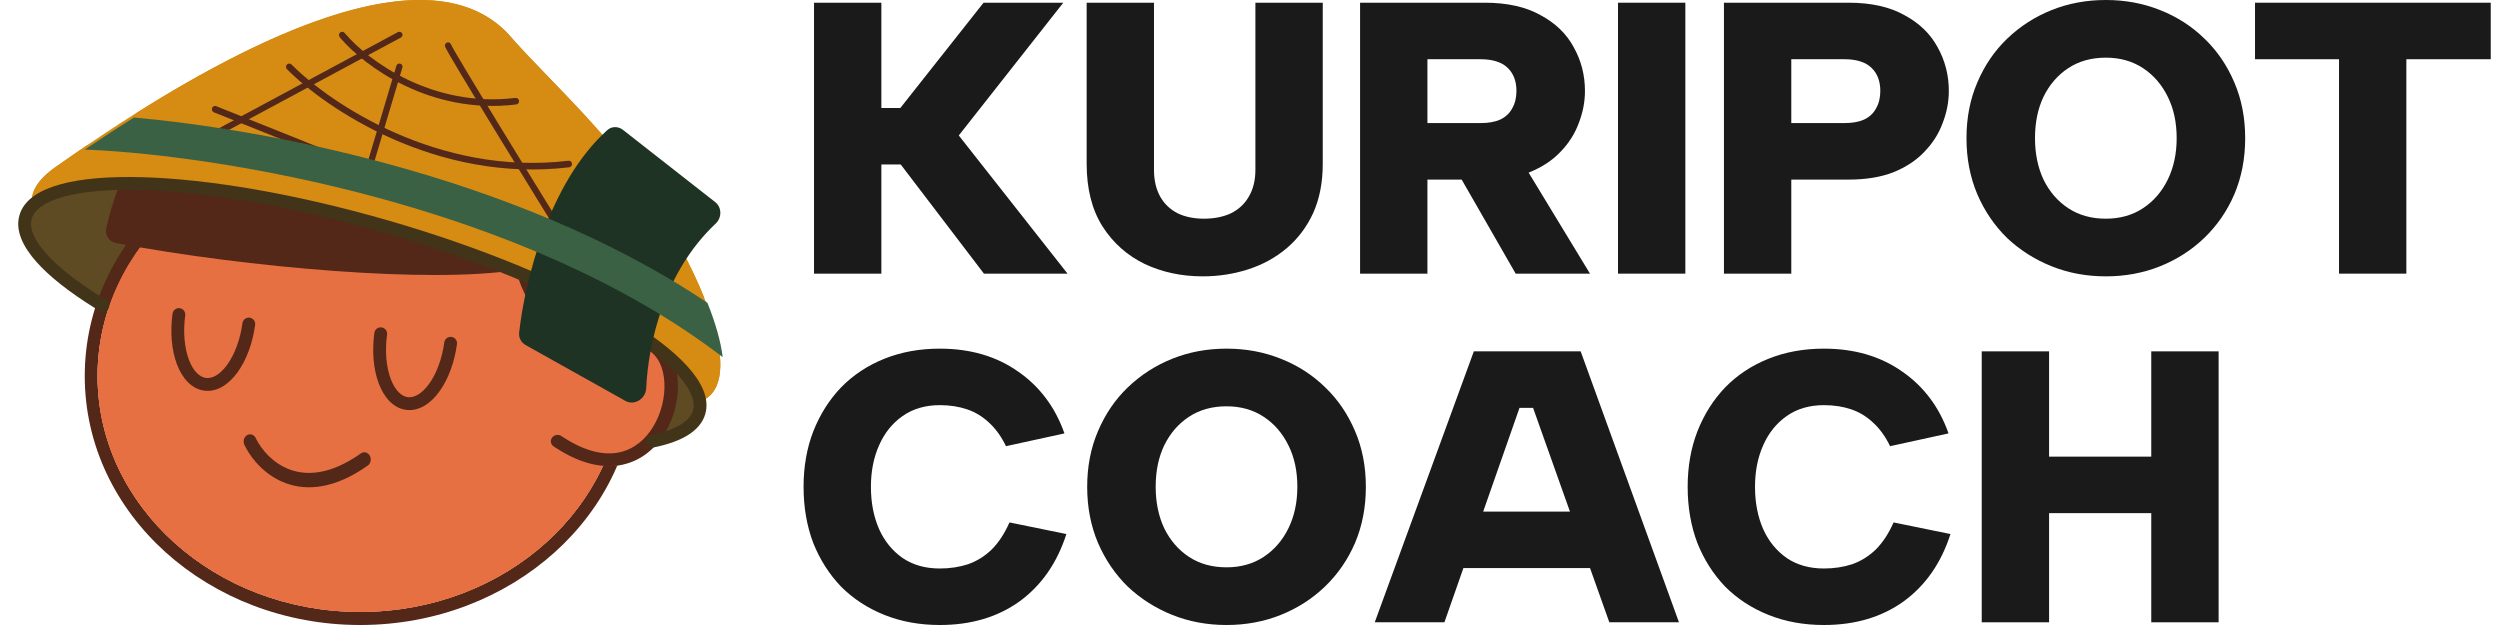 <svg width="168" height="42" viewBox="0 0 168 42" fill="none" xmlns="http://www.w3.org/2000/svg">
<path d="M133.172 23.611H137.698V30.686H144.565V23.611H149.091V41.818H144.565V34.483H137.698V41.818H133.172V23.611Z" fill="#1A1A1A"/>
<path d="M113.411 32.715C113.411 31.362 113.628 30.122 114.062 28.995C114.513 27.851 115.137 26.862 115.934 26.03C116.749 25.198 117.72 24.556 118.848 24.105C119.975 23.654 121.214 23.429 122.567 23.429C124.613 23.429 126.364 23.94 127.821 24.963C129.278 25.969 130.318 27.356 130.942 29.125L127.015 29.983C126.703 29.342 126.33 28.822 125.896 28.423C125.463 28.007 124.969 27.703 124.414 27.512C123.859 27.322 123.243 27.226 122.567 27.226C121.596 27.226 120.764 27.469 120.07 27.955C119.376 28.44 118.848 29.099 118.483 29.931C118.119 30.746 117.937 31.674 117.937 32.715C117.937 33.772 118.119 34.717 118.483 35.55C118.848 36.364 119.376 37.015 120.07 37.5C120.764 37.968 121.596 38.203 122.567 38.203C123.243 38.203 123.876 38.107 124.466 37.916C125.055 37.708 125.584 37.379 126.052 36.928C126.52 36.46 126.919 35.853 127.249 35.107L131.072 35.888C130.448 37.83 129.399 39.338 127.925 40.413C126.451 41.471 124.665 42 122.567 42C121.214 42 119.975 41.775 118.848 41.324C117.72 40.873 116.749 40.24 115.934 39.425C115.137 38.593 114.513 37.613 114.062 36.486C113.628 35.342 113.411 34.084 113.411 32.715Z" fill="#1A1A1A"/>
<path d="M103.022 27.408H102.111L97.065 41.818H92.383L99.042 23.611H106.221L112.827 41.818H108.146L103.022 27.408ZM97.247 34.379H107.859V38.176H97.247V34.379Z" fill="#1A1A1A"/>
<path d="M82.422 42C81.122 42 79.908 41.775 78.781 41.324C77.654 40.873 76.657 40.24 75.79 39.425C74.94 38.593 74.273 37.613 73.787 36.486C73.302 35.342 73.059 34.084 73.059 32.715C73.059 31.345 73.302 30.096 73.787 28.969C74.273 27.825 74.94 26.845 75.79 26.03C76.657 25.198 77.654 24.556 78.781 24.105C79.908 23.654 81.122 23.429 82.422 23.429C83.723 23.429 84.937 23.654 86.064 24.105C87.208 24.556 88.205 25.198 89.055 26.03C89.905 26.845 90.572 27.825 91.058 28.969C91.543 30.096 91.786 31.345 91.786 32.715C91.786 34.084 91.543 35.342 91.058 36.486C90.572 37.613 89.896 38.593 89.029 39.425C88.179 40.24 87.191 40.873 86.064 41.324C84.937 41.775 83.723 42 82.422 42ZM82.422 38.124C83.376 38.124 84.208 37.89 84.919 37.422C85.63 36.954 86.185 36.312 86.584 35.498C86.983 34.682 87.182 33.755 87.182 32.715C87.182 31.657 86.983 30.729 86.584 29.931C86.185 29.116 85.63 28.475 84.919 28.007C84.208 27.538 83.376 27.304 82.422 27.304C81.451 27.304 80.61 27.538 79.899 28.007C79.189 28.475 78.634 29.116 78.235 29.931C77.853 30.729 77.662 31.657 77.662 32.715C77.662 33.755 77.853 34.682 78.235 35.498C78.634 36.312 79.189 36.954 79.899 37.422C80.61 37.89 81.451 38.124 82.422 38.124Z" fill="#1A1A1A"/>
<path d="M54 32.715C54 31.362 54.217 30.122 54.65 28.995C55.101 27.851 55.725 26.862 56.523 26.03C57.338 25.198 58.309 24.556 59.436 24.105C60.563 23.654 61.803 23.429 63.156 23.429C65.202 23.429 66.953 23.94 68.409 24.963C69.866 25.969 70.906 27.356 71.531 29.125L67.603 29.983C67.291 29.342 66.918 28.822 66.485 28.423C66.051 28.007 65.557 27.703 65.002 27.512C64.447 27.322 63.832 27.226 63.156 27.226C62.184 27.226 61.352 27.469 60.659 27.955C59.965 28.44 59.436 29.099 59.072 29.931C58.708 30.746 58.526 31.674 58.526 32.715C58.526 33.772 58.708 34.717 59.072 35.55C59.436 36.364 59.965 37.015 60.659 37.5C61.352 37.968 62.184 38.203 63.156 38.203C63.832 38.203 64.465 38.107 65.054 37.916C65.644 37.708 66.173 37.379 66.641 36.928C67.109 36.46 67.508 35.853 67.837 35.107L71.661 35.888C71.037 37.83 69.987 39.338 68.514 40.413C67.04 41.471 65.254 42 63.156 42C61.803 42 60.563 41.775 59.436 41.324C58.309 40.873 57.338 40.24 56.523 39.425C55.725 38.593 55.101 37.613 54.65 36.486C54.217 35.342 54 34.084 54 32.715Z" fill="#1A1A1A"/>
<path d="M151.537 0.182H167.377V3.98H161.707V18.389H157.182V3.98H151.537V0.182Z" fill="#1A1A1A"/>
<path d="M141.512 18.571C140.212 18.571 138.998 18.346 137.871 17.895C136.744 17.444 135.746 16.811 134.879 15.996C134.03 15.164 133.362 14.184 132.877 13.057C132.391 11.913 132.148 10.655 132.148 9.286C132.148 7.916 132.391 6.667 132.877 5.54C133.362 4.396 134.03 3.416 134.879 2.601C135.746 1.769 136.744 1.127 137.871 0.676C138.998 0.225 140.212 0 141.512 0C142.813 0 144.026 0.225 145.153 0.676C146.298 1.127 147.295 1.769 148.145 2.601C148.994 3.416 149.662 4.396 150.147 5.54C150.633 6.667 150.876 7.916 150.876 9.286C150.876 10.655 150.633 11.913 150.147 13.057C149.662 14.184 148.986 15.164 148.119 15.996C147.269 16.811 146.281 17.444 145.153 17.895C144.026 18.346 142.813 18.571 141.512 18.571ZM141.512 14.696C142.466 14.696 143.298 14.461 144.009 13.993C144.72 13.525 145.275 12.884 145.674 12.069C146.072 11.254 146.272 10.326 146.272 9.286C146.272 8.228 146.072 7.3 145.674 6.502C145.275 5.688 144.72 5.046 144.009 4.578C143.298 4.11 142.466 3.875 141.512 3.875C140.541 3.875 139.7 4.11 138.989 4.578C138.278 5.046 137.723 5.688 137.324 6.502C136.943 7.3 136.752 8.228 136.752 9.286C136.752 10.326 136.943 11.254 137.324 12.069C137.723 12.884 138.278 13.525 138.989 13.993C139.7 14.461 140.541 14.696 141.512 14.696Z" fill="#1A1A1A"/>
<path d="M123.939 8.271C124.476 8.271 124.918 8.193 125.265 8.037C125.629 7.864 125.898 7.612 126.071 7.283C126.262 6.953 126.357 6.563 126.357 6.112C126.357 5.453 126.158 4.933 125.759 4.552C125.36 4.17 124.754 3.98 123.939 3.98H120.375V8.271H123.939ZM130.961 6.112C130.961 6.841 130.823 7.56 130.545 8.271C130.285 8.982 129.877 9.624 129.323 10.196C128.785 10.768 128.091 11.228 127.242 11.574C126.392 11.904 125.386 12.069 124.225 12.069H120.375V18.389H115.849V0.182H124.225C125.733 0.182 126.982 0.46 127.97 1.014C128.976 1.552 129.721 2.272 130.207 3.173C130.71 4.075 130.961 5.055 130.961 6.112Z" fill="#1A1A1A"/>
<path d="M108.729 0.182H113.255V18.389H108.729V0.182Z" fill="#1A1A1A"/>
<path d="M101.905 6.112C101.905 5.453 101.706 4.933 101.307 4.552C100.908 4.17 100.301 3.98 99.486 3.98H95.923V8.271H99.486C100.024 8.271 100.466 8.193 100.813 8.037C101.177 7.864 101.446 7.612 101.619 7.283C101.81 6.953 101.905 6.563 101.905 6.112ZM99.772 0.182C101.281 0.182 102.53 0.46 103.518 1.014C104.524 1.552 105.269 2.272 105.755 3.173C106.258 4.075 106.509 5.055 106.509 6.112C106.509 6.841 106.37 7.56 106.093 8.271C105.833 8.982 105.425 9.624 104.871 10.196C104.333 10.768 103.639 11.228 102.79 11.574C101.94 11.904 100.934 12.069 99.772 12.069H95.923V18.389H91.397V0.182H99.772ZM102.061 10.508L106.847 18.389H101.853L97.328 10.508H102.061Z" fill="#1A1A1A"/>
<path d="M73.023 0.182H77.548V11.418C77.548 12.112 77.687 12.71 77.965 13.213C78.242 13.699 78.632 14.071 79.135 14.332C79.638 14.574 80.227 14.696 80.904 14.696C81.597 14.696 82.204 14.574 82.724 14.332C83.245 14.071 83.643 13.699 83.921 13.213C84.216 12.71 84.363 12.112 84.363 11.418V0.182H88.889V11.002C88.889 12.268 88.672 13.378 88.238 14.332C87.805 15.268 87.207 16.057 86.444 16.698C85.698 17.323 84.84 17.791 83.869 18.103C82.898 18.415 81.883 18.571 80.826 18.571C79.404 18.571 78.103 18.294 76.924 17.739C75.745 17.167 74.8 16.326 74.089 15.216C73.378 14.089 73.023 12.684 73.023 11.002V0.182Z" fill="#1A1A1A"/>
<path d="M54.702 0.182H59.228V7.257H60.502L66.095 0.182H71.453L64.43 9.103L71.739 18.389H66.121L60.529 11.054H59.228V18.389H54.702V0.182Z" fill="#1A1A1A"/>
<path d="M46.98 27.704C46.038 30.955 35.142 30.652 22.644 27.028C10.146 23.403 0.778 17.829 1.721 14.578C2.664 11.327 13.56 11.63 26.058 15.255C38.556 18.879 47.923 24.453 46.98 27.704Z" fill="#5F4B23"/>
<path d="M41.851 25.271C41.851 16.569 34.003 9.423 24.203 9.423C14.404 9.423 6.556 16.569 6.556 25.271C6.556 33.973 14.404 41.12 24.203 41.12C34.003 41.12 41.851 33.973 41.851 25.271ZM42.712 25.271C42.712 34.561 34.372 42 24.203 42C14.034 42 5.695 34.561 5.695 25.271C5.695 15.981 14.034 8.542 24.203 8.542C34.372 8.542 42.712 15.981 42.712 25.271Z" fill="#532818"/>
<path d="M41.851 25.271C41.851 16.569 34.003 9.423 24.203 9.423C14.404 9.423 6.556 16.569 6.556 25.271C6.556 33.973 14.404 41.12 24.203 41.12C34.003 41.12 41.851 33.973 41.851 25.271Z" fill="#E67042"/>
<path fill-rule="evenodd" clip-rule="evenodd" d="M24.203 9.423C34.003 9.423 41.851 16.569 41.851 25.271C41.851 33.973 34.003 41.12 24.203 41.12C14.404 41.12 6.556 33.973 6.556 25.271C6.556 16.569 14.404 9.423 24.203 9.423Z" fill="#E67042"/>
<path d="M11.594 21.078C11.626 20.842 11.842 20.677 12.078 20.709C12.314 20.741 12.479 20.958 12.447 21.194C12.297 22.299 12.393 23.369 12.692 24.168C12.996 24.979 13.439 25.343 13.835 25.397C14.231 25.451 14.754 25.218 15.264 24.517C15.765 23.827 16.143 22.821 16.293 21.716C16.325 21.48 16.542 21.315 16.778 21.347C17.013 21.379 17.178 21.596 17.146 21.832C16.982 23.044 16.563 24.193 15.96 25.023C15.366 25.841 14.569 26.366 13.719 26.25C12.868 26.135 12.241 25.417 11.886 24.47C11.526 23.509 11.429 22.29 11.594 21.078Z" fill="#532818"/>
<path d="M25.157 22.369C25.189 22.134 25.406 21.969 25.641 22.001C25.877 22.033 26.042 22.25 26.01 22.485C25.86 23.591 25.956 24.661 26.255 25.459C26.559 26.271 27.002 26.635 27.398 26.689C27.794 26.743 28.317 26.509 28.827 25.808C29.328 25.119 29.706 24.113 29.856 23.008C29.888 22.772 30.105 22.607 30.341 22.639C30.576 22.671 30.741 22.888 30.709 23.123C30.545 24.336 30.126 25.485 29.523 26.315C28.929 27.133 28.132 27.658 27.282 27.542C26.432 27.427 25.804 26.708 25.449 25.761C25.089 24.801 24.992 23.582 25.157 22.369Z" fill="#532818"/>
<path d="M16.601 29.244C16.798 29.126 17.041 29.196 17.164 29.399L17.187 29.441L17.221 29.511C17.589 30.236 18.356 31.145 19.486 31.557C20.632 31.974 22.22 31.905 24.252 30.469C24.453 30.326 24.721 30.394 24.848 30.619C24.976 30.845 24.916 31.143 24.714 31.286C22.507 32.846 20.652 32.998 19.218 32.475C17.848 31.976 16.923 30.884 16.467 29.985L16.424 29.898L16.405 29.853C16.322 29.627 16.404 29.362 16.601 29.244Z" fill="#532818"/>
<path d="M38.468 23.976C39.313 23.18 41.551 21.977 43.747 23.542C46.477 25.486 43.987 34.519 37.834 30.136C37.799 30.111 37.764 30.085 37.729 30.06L37.834 30.136L38.468 23.976Z" fill="#E67042"/>
<path d="M40.457 22.169C41.569 21.947 42.889 22.048 44.184 22.893C45.084 23.48 45.494 24.559 45.552 25.666C45.611 26.786 45.32 28.028 44.703 29.061C44.086 30.096 43.118 30.958 41.81 31.232C40.539 31.498 39.043 31.189 37.37 30.108L37.207 30.001L37.171 29.974C36.998 29.831 36.965 29.586 37.101 29.406C37.237 29.225 37.494 29.174 37.694 29.282L37.733 29.305L37.882 29.404C39.416 30.395 40.659 30.598 41.614 30.398C42.603 30.191 43.384 29.53 43.913 28.643C44.444 27.753 44.698 26.672 44.647 25.709C44.596 24.733 44.241 23.969 43.668 23.596C42.607 22.903 41.548 22.825 40.645 23.005C39.726 23.189 38.971 23.639 38.569 23.986C38.385 24.146 38.098 24.134 37.929 23.96C37.76 23.786 37.772 23.516 37.957 23.357C38.461 22.92 39.359 22.388 40.457 22.169Z" fill="#532818"/>
<path d="M34.663 18.142C35.522 21.374 37.883 23.055 38.956 23.491C39.456 22.873 41.08 21.876 43.57 22.837C47.948 12.88 40.029 9.663 35.522 9.299C15.973 -1.656 8.837 7.581 7.138 15.337C7.037 15.802 7.342 16.25 7.802 16.336C16.611 17.993 29.012 19.059 34.663 18.142Z" fill="#532818"/>
<path fill-rule="evenodd" clip-rule="evenodd" d="M2.154 13.753C2.035 12.944 2.491 12.1 3.722 11.232C11.944 5.435 28.28 -4.871 34.473 2.644C36.608 5.062 40.571 8.676 43.228 12.56C47.724 19.131 50.219 26.155 46.842 27.051C47.105 23.772 38.02 18.458 26.029 14.961C14.359 11.558 4.097 11.091 2.154 13.753Z" fill="#D68B13"/>
<path fill-rule="evenodd" clip-rule="evenodd" d="M3.722 11.232C2.491 12.1 2.035 12.944 2.154 13.753C4.097 11.091 14.359 11.558 26.029 14.961C38.02 18.458 47.105 23.772 46.842 27.051C48.138 26.707 48.569 25.46 48.354 23.683C41.717 18.565 33.306 15.167 25.407 13.007C17.674 10.891 10.516 9.983 6.154 9.785L5.832 9.772C5.083 10.28 4.377 10.77 3.722 11.232ZM9.112 7.624C13.582 8.029 19.616 8.975 26.024 10.728C33.162 12.681 40.833 15.653 47.338 20.045C46.422 17.739 44.977 15.116 43.228 12.56C41.369 9.842 38.87 7.257 36.806 5.12C35.92 4.204 35.114 3.37 34.473 2.644C29.447 -3.455 17.74 2.184 9.112 7.624Z" fill="#D68B13"/>
<path d="M46.567 27.584C46.736 27 46.467 26.199 45.548 25.187C44.648 24.195 43.215 23.106 41.339 21.99C37.593 19.76 32.162 17.473 25.938 15.668C19.714 13.863 13.902 12.89 9.544 12.768C7.362 12.708 5.569 12.862 4.278 13.218C2.96 13.581 2.304 14.114 2.135 14.698C1.969 15.27 2.223 16.049 3.098 17.034C3.903 17.939 5.158 18.929 6.796 19.949L7.129 20.153L7.166 20.178C7.34 20.309 7.39 20.554 7.274 20.744C7.159 20.935 6.919 21.004 6.722 20.91L6.683 20.89L6.343 20.681C4.668 19.638 3.336 18.597 2.455 17.606C1.532 16.569 1.012 15.478 1.308 14.458C1.61 13.417 2.669 12.768 4.049 12.388C5.457 11.999 7.347 11.846 9.568 11.908C14.019 12.031 19.904 13.022 26.178 14.841C32.452 16.661 37.954 18.973 41.78 21.25C43.69 22.386 45.204 23.526 46.185 24.608C47.148 25.668 47.696 26.783 47.394 27.824C47.219 28.428 46.785 28.901 46.196 29.261C45.61 29.618 44.845 29.881 43.949 30.062C43.716 30.109 43.489 29.958 43.442 29.725C43.395 29.492 43.545 29.265 43.778 29.218C44.62 29.047 45.277 28.812 45.747 28.526C46.214 28.241 46.469 27.922 46.567 27.584Z" fill="#423418"/>
<path d="M30.059 2.854C30.173 2.826 30.288 2.894 30.317 3.007C30.314 2.994 30.313 2.995 30.327 3.025C30.339 3.049 30.356 3.083 30.38 3.127C30.426 3.213 30.494 3.333 30.58 3.483C30.753 3.782 30.998 4.198 31.3 4.703C31.904 5.712 32.732 7.076 33.649 8.576C35.023 10.827 36.596 13.384 37.91 15.514L39.121 17.473L39.131 17.492C39.178 17.589 39.145 17.707 39.051 17.765C38.951 17.826 38.82 17.795 38.759 17.696C37.305 15.345 35.119 11.799 33.285 8.797C32.369 7.296 31.54 5.931 30.935 4.92C30.632 4.414 30.386 3.996 30.211 3.694C30.124 3.543 30.054 3.419 30.005 3.327C29.98 3.281 29.96 3.242 29.944 3.21C29.932 3.185 29.914 3.146 29.905 3.111C29.876 2.997 29.945 2.882 30.059 2.854Z" fill="#532818"/>
<path d="M22.855 2.189C22.941 2.114 23.066 2.119 23.145 2.197L23.16 2.213L23.23 2.296C24.741 4.056 29.03 7.267 34.64 6.579C34.758 6.565 34.866 6.652 34.88 6.773C34.894 6.895 34.809 7.006 34.691 7.02C28.899 7.731 24.48 4.422 22.904 2.588L22.831 2.502L22.818 2.484C22.756 2.391 22.77 2.263 22.855 2.189Z" fill="#532818"/>
<path d="M19.284 4.336C19.37 4.25 19.508 4.25 19.593 4.336C22.149 6.926 29.462 11.854 38.196 10.802C38.316 10.788 38.425 10.874 38.439 10.996C38.453 11.117 38.368 11.227 38.248 11.242C29.335 12.315 21.898 7.297 19.284 4.649C19.199 4.563 19.199 4.422 19.284 4.336Z" fill="#532818"/>
<path d="M26.637 4.42C26.67 4.31 26.787 4.248 26.899 4.279C27.011 4.311 27.075 4.425 27.042 4.535L24.617 12.665C24.584 12.774 24.467 12.837 24.355 12.805C24.244 12.774 24.179 12.659 24.212 12.55L26.637 4.42Z" fill="#532818"/>
<path d="M14.252 7.261C14.292 7.153 14.403 7.097 14.508 7.126L14.528 7.134L34.745 15.232L34.765 15.241C34.861 15.292 34.907 15.412 34.867 15.519C34.824 15.633 34.701 15.69 34.59 15.646L14.374 7.548L14.354 7.538C14.258 7.487 14.212 7.368 14.252 7.261Z" fill="#532818"/>
<path d="M26.735 2.161C26.838 2.106 26.967 2.142 27.024 2.242C27.081 2.341 27.044 2.467 26.941 2.522L13.129 9.94C13.026 9.995 12.897 9.959 12.84 9.86C12.783 9.76 12.821 9.635 12.923 9.58L26.735 2.161Z" fill="#532818"/>
<path d="M40.81 8.744C36.879 12.277 35.27 18.895 34.887 22.349C34.848 22.694 35.025 23.022 35.325 23.19L42.029 26.94C42.635 27.279 43.391 26.797 43.424 26.096C43.568 23.034 44.632 18.282 48.096 15.023C48.515 14.629 48.516 13.937 48.065 13.583L41.86 8.725C41.546 8.479 41.106 8.477 40.81 8.744Z" fill="#1F3324"/>
<path d="M5.696 10.051C6.727 9.356 7.837 8.629 9.003 7.897C13.51 8.303 19.592 9.252 26.053 11.01C33.249 12.968 40.982 15.948 47.54 20.352C48.08 21.703 48.436 22.945 48.565 24C41.874 18.868 33.394 15.461 25.431 13.295C17.635 11.174 10.418 10.263 6.021 10.065L5.696 10.051Z" fill="#3A6144"/>
</svg>
